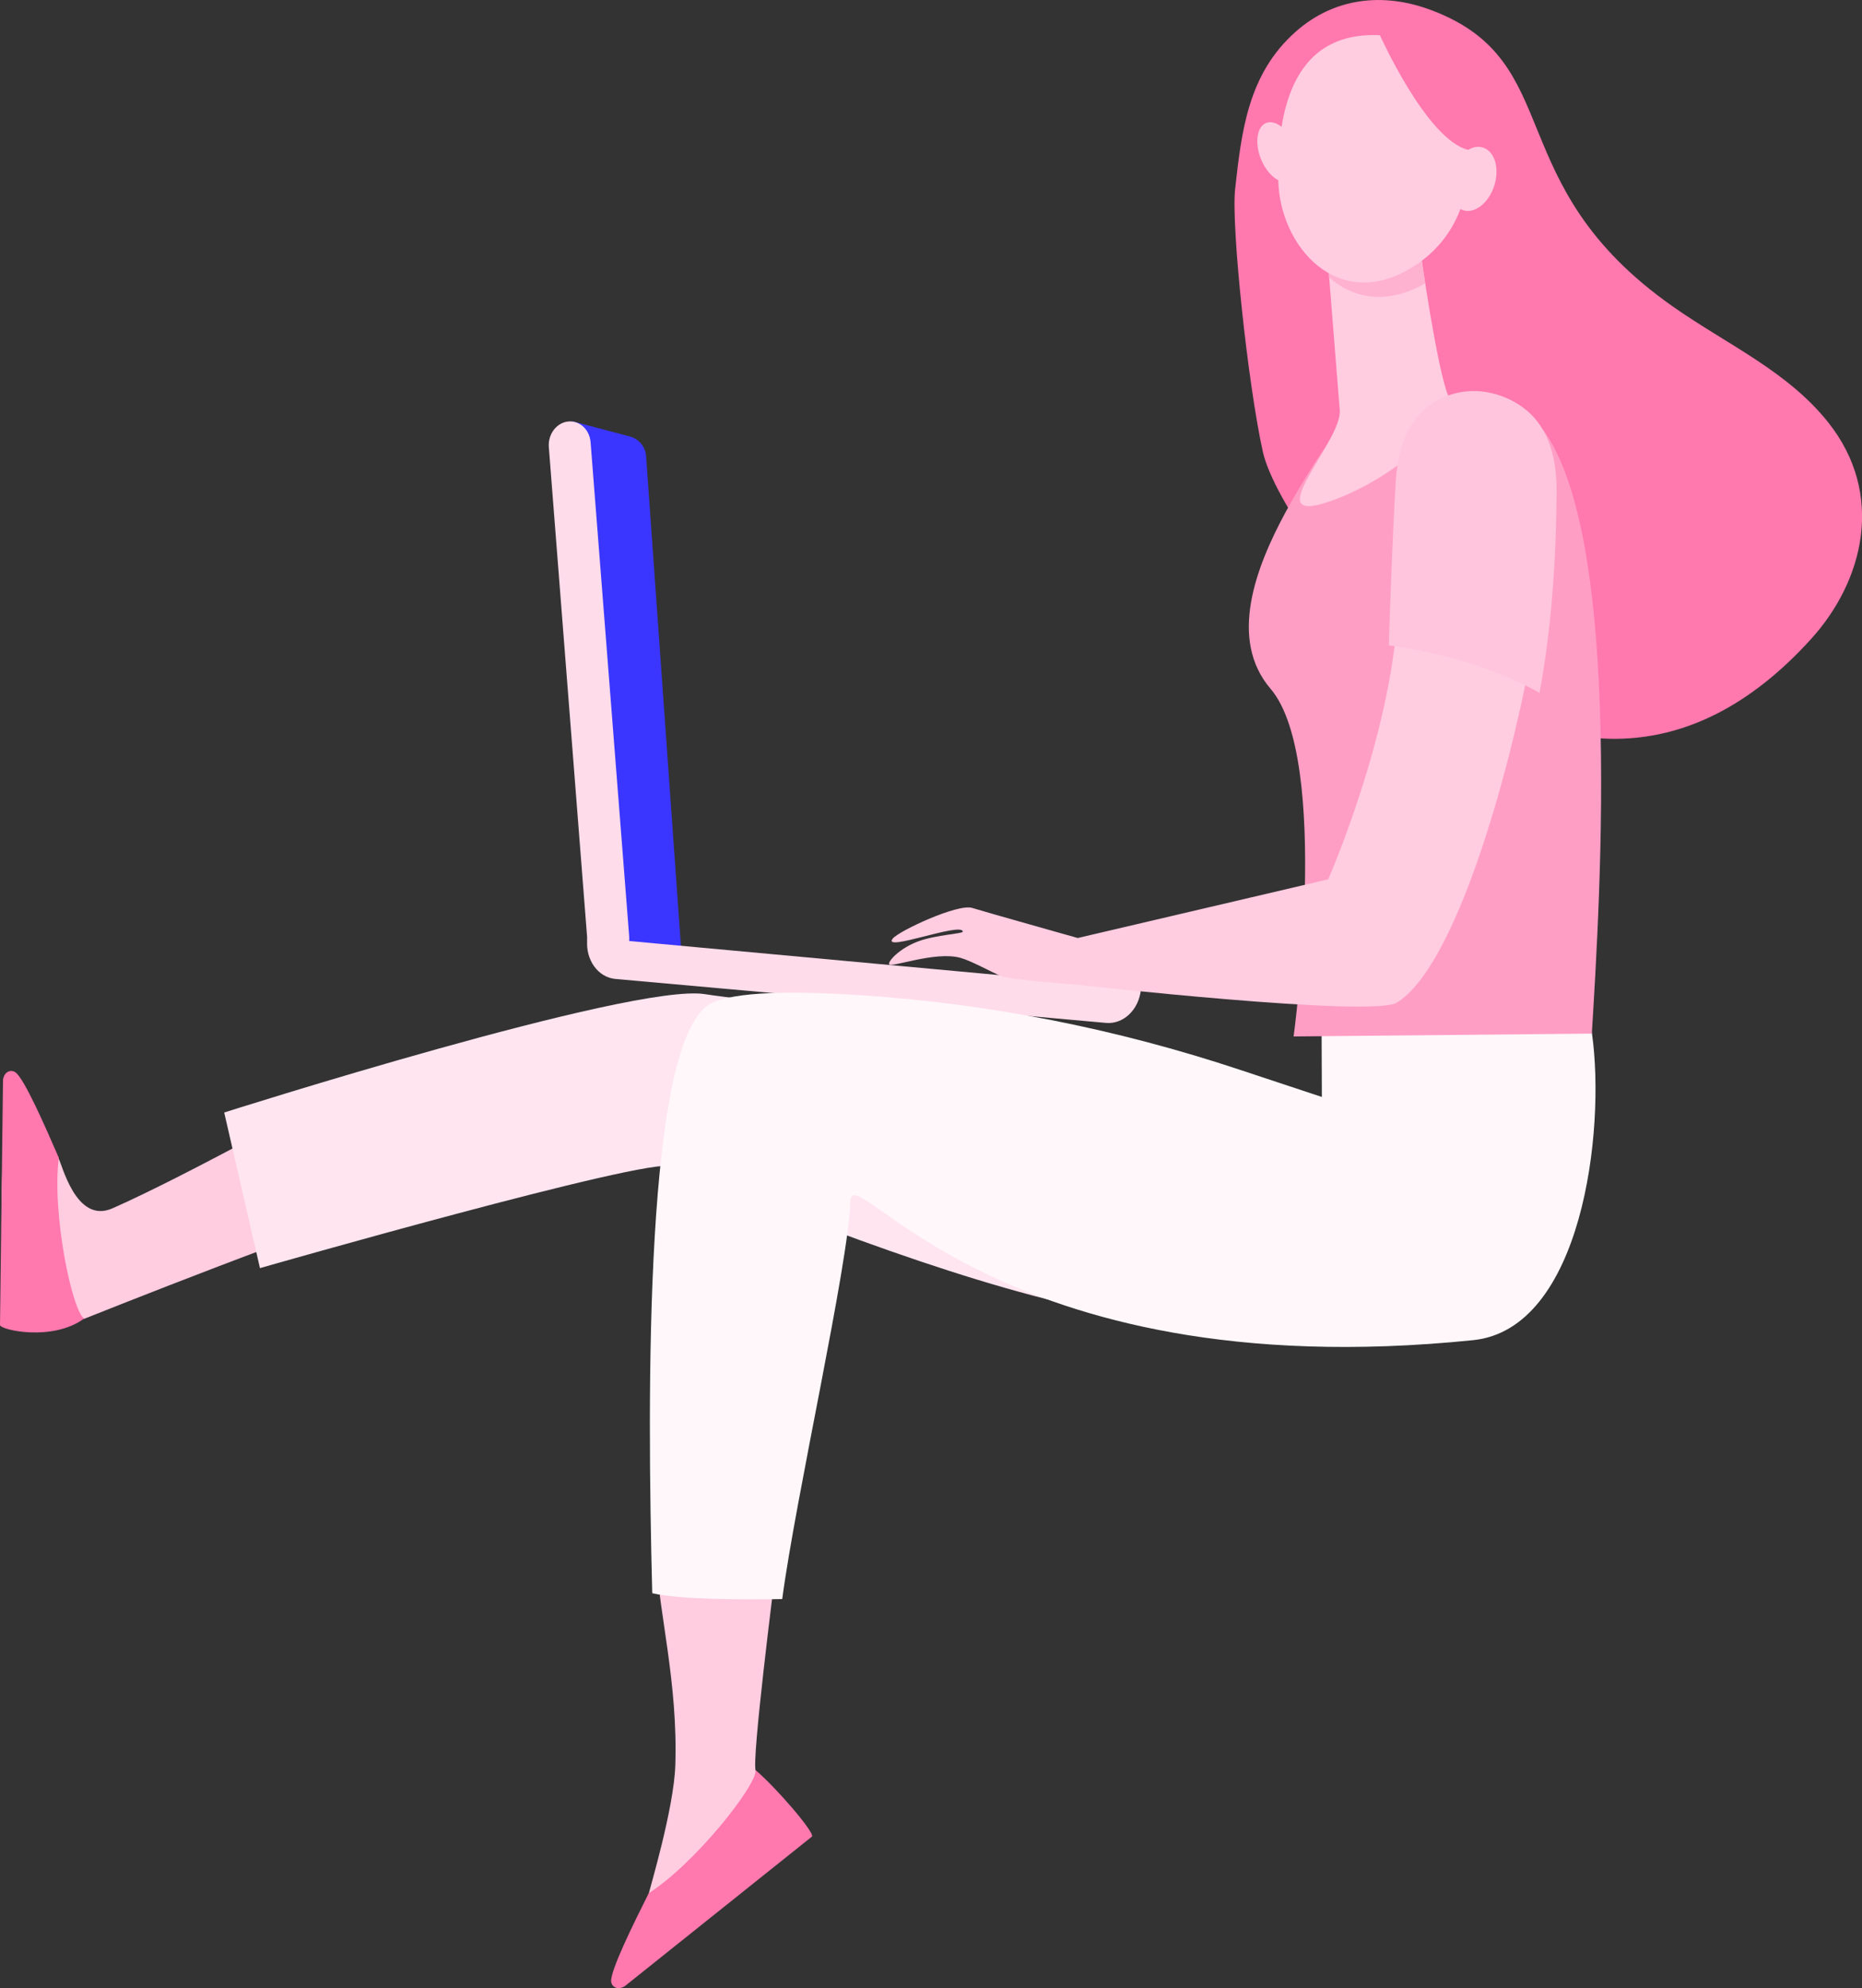 <?xml version="1.0" encoding="utf-8"?>
<!-- Generator: Adobe Illustrator 23.0.1, SVG Export Plug-In . SVG Version: 6.00 Build 0)  -->
<svg version="1.1" id="Layer_1" xmlns="http://www.w3.org/2000/svg" xmlns:xlink="http://www.w3.org/1999/xlink" x="0px" y="0px"
	 viewBox="0 0 1114.5 1189.5" style="enable-background:new 0 0 1114.5 1189.5;" xml:space="preserve">
<rect x="0" y="0" width="1114.5" height="1189.5" fill="#333333" stroke="none"/>
<style type="text/css">
	.st0{fill:#3A36FF;}
	.st1{fill:#FFDCEA;}
	.st2{fill:#FFCCE0;}
	.st3{fill:#FF78AE;}
	.st4{fill:#FFE5F0;}
	.st5{fill:#FFF7FA;}
	.st6{fill:#FF9EC5;}
	.st7{fill:#FFB1D0;}
	.st8{fill:#FFC5DC;}
</style>
<g>
	<g>
		<path class="st0" d="M377.2,261.2l-34.8-9.2l23.6,314.4l41.7,1.4l-21-295.2C386.2,267.2,382.4,262.6,377.2,261.2z"/>
		<g>
			<path class="st1" d="M362.8,575.5c0.8,0.1,1.6,0.1,2.4,0c6.9-0.8,12-7.7,11.4-15.3l-23.1-295.6c-0.6-7.7-6.7-13.2-13.6-12.4
				c-6.9,0.8-12,7.7-11.4,15.3L351.6,563C352.1,569.8,357,574.9,362.8,575.5z"/>
			<path class="st1" d="M682.9,591.2c0,0.2,0,0.4,0,0.7l0,0c-1.1,12-10.4,21-20.8,20.1l-293.7-26.3c-10.4-0.9-18-11.4-16.9-23.5
				c0-0.5,0.1-1,0.2-1.5L682.9,591.2z"/>
		</g>
	</g>
	<path class="st2" d="M215.5,647.3c-10.9,19.1,7.1,78.1,8.8,78.1c-16.1,0.6-174.1,63.7-174.1,63.7l-48.4-0.6c0,0-4.7-134,7.1-131.9
		c11.8,2.1,4,9.2,26,36.2c2,2.4,10.2,40,32.5,30.1C112.4,703,187.5,660.5,215.5,647.3z"/>
	<path class="st3" d="M0,792.8l1.8-146.6c0.6-5.3,4.9-6.5,7.5-4.6c5.3,3.9,17.7,32.2,25.9,51.1c-4.2,32.8,7.7,90.8,15.1,96.2
		C31.5,802.7,0.6,795.8,0,792.8z"/>
	<path class="st4" d="M402,697.8c-13.8-5.7-246.4,60.9-246.4,60.9l-21.4-93.1c0,0,244.6-77.8,287.8-70.8
		c43.2,7,448.1,44.1,409.2,144.7C792.3,840.1,608,783.3,402,697.8z"/>
	<path class="st2" d="M393.3,935.9c21.6-3.9,49.7-5.1,72.1-5.4c-2.6,20-15.5,122.5-13.1,128.8c9.5,25.5,30.6,37.5,30.6,37.5
		s-99.5,89.8-105.5,79.4c-6-10.4,4.4-9,10.9-43.2c0.6-3,15-50.8,15.9-76.6C405.9,1007.2,394.1,963.2,393.3,935.9z"/>
	<path class="st5" d="M425.3,600.5c13.9-7.4,49.9-7.7,89.6-5.1c77.3,5,153.6,20.2,227.1,44.6l49.2,16.3l-0.2-50.4
		c0,0,156.5-26.2,161.9,12.6c8.2,58.4-6.1,176.6-71.1,183.3C593.7,831.2,509.9,690.9,509,718.8c-1.1,37.5-32.7,176.8-40.8,237.9
		c-22.5,0.4-61,0.4-77.8-3.5C387.3,833.7,385.8,621.6,425.3,600.5z"/>
	<path class="st3" d="M486,1098.8l-111.9,89.4c-4.4,2.9-8.1,0.4-8.3-2.8c-0.4-6.6,13.2-34.2,22.5-52.7c27.9-17.9,64.6-64.5,64-73.6
		C464.1,1069,487.9,1096.5,486,1098.8z"/>
	<path class="st3" d="M739.3,113c3.8-34.4,7.7-68.8,36.2-94c23-20.4,52.4-23.8,81.3-12.9c82.1,30.9,39.8,103.8,144.5,177.3
		c32.5,22.8,68.4,38.5,92.9,69.2c34.3,43.1,21.3,94.8-9.9,129.4c-149.5,165.5-316.4-58-328.4-111.6C747,230.5,736.8,135.1,739.3,113
		z"/>
	<path class="st6" d="M769.6,306.2c12.2-22.5,24.8-40.4,24.8-40.4c12.7-22.5,45.4-33.9,45.4-33.9s10.9,0.2,23.5,0.8
		c0.8,2.1,1.6,3.6,2.4,4.2c4.7,3.5,31.8-1,49.3,10.8c58.6,50.2,42.4,293.7,37.8,370.7l-178.5,1.7c0,0,22.5-165.5-13.8-208
		C735.2,382.5,751.5,339.6,769.6,306.2z"/>
	<path class="st2" d="M850.1,149.6c0,0,9.8,70.1,16.7,87.1c6.9,17-37.7,53.4-74.7,64.5c-37.1,11.1,11.3-37.6,9.8-55.8
		c-1.5-18.2-8.3-104.4-8.3-104.4L850.1,149.6z"/>
	<path class="st7" d="M795.4,165.7c-1.1-14.3-1.9-24.7-1.9-24.7l56.5,8.6c0,0,1.4,8.2,3,19.9C830.1,182.7,809.5,178.6,795.4,165.7z"
		/>
	<path class="st2" d="M832.3,21.6c0,0,22.3,5,36.1,26c13.8,21,23.2,82.8-22.1,111.7c-45.3,28.9-80.6-12-81.2-51.8
		C764.5,67.7,773,14.6,832.3,21.6z"/>
	<path class="st2" d="M754.7,95.1c3.9,9.6,11.5,15.6,17.1,13.3c5.6-2.3,7-11.9,3.1-21.5c-3.9-9.6-11.5-15.6-17.1-13.3
		C752.3,75.8,750.9,85.5,754.7,95.1z"/>
	<path class="st3" d="M825.6,20.3c0,0,28.4,63.7,53.4,69.4c25,5.7,24.6,37.8,24.6,37.8s-0.6-74.1-24-91
		C856.3,19.4,825.6,20.3,825.6,20.3z"/>
	<path class="st2" d="M869.1,103c-3.3,10.4-0.3,20.5,6.7,22.8c7,2.2,15.3-4.4,18.6-14.7c3.3-10.4,0.3-20.5-6.7-22.8
		C880.7,86,872.4,92.6,869.1,103z"/>
	<path class="st2" d="M549.9,563.1c10.7-3.9,26.7-4.4,26.4-5.8c-1.1-5.7-48.4,12.6-42,4.3c3.6-4.6,39-21.1,47.6-18.4
		c8.4,2.6,63.2,18,63.2,18l149.9-35.1c0,0,37.8-86,41.5-159.8c31.3,4.2,52.6,12,79.7,27c-13.1,70.6-45,185.1-80.2,206.6
		c-14.8,9-191.7-10.8-191.7-10.8s-39-2.8-45.3-5.2c-4.8-1.9-17.3-8.9-24-10.8c-15.4-4.4-42.8,6.6-42.9,3.6
		C532,574.5,538.9,567.1,549.9,563.1z"/>
	<path class="st8" d="M835.5,287.4c1.4-22.7,10-44.7,34.2-51.7c15-4.4,31.8-0.2,43.8,9.6c14.2,11.6,18.2,30.3,18.2,48
		c-0.2,40.1-2.9,81.7-10.2,121.2c-27.2-15.1-58.9-24.1-90.2-28.4C831.2,385.8,833.5,317.5,835.5,287.4z"/>
</g>
</svg>
